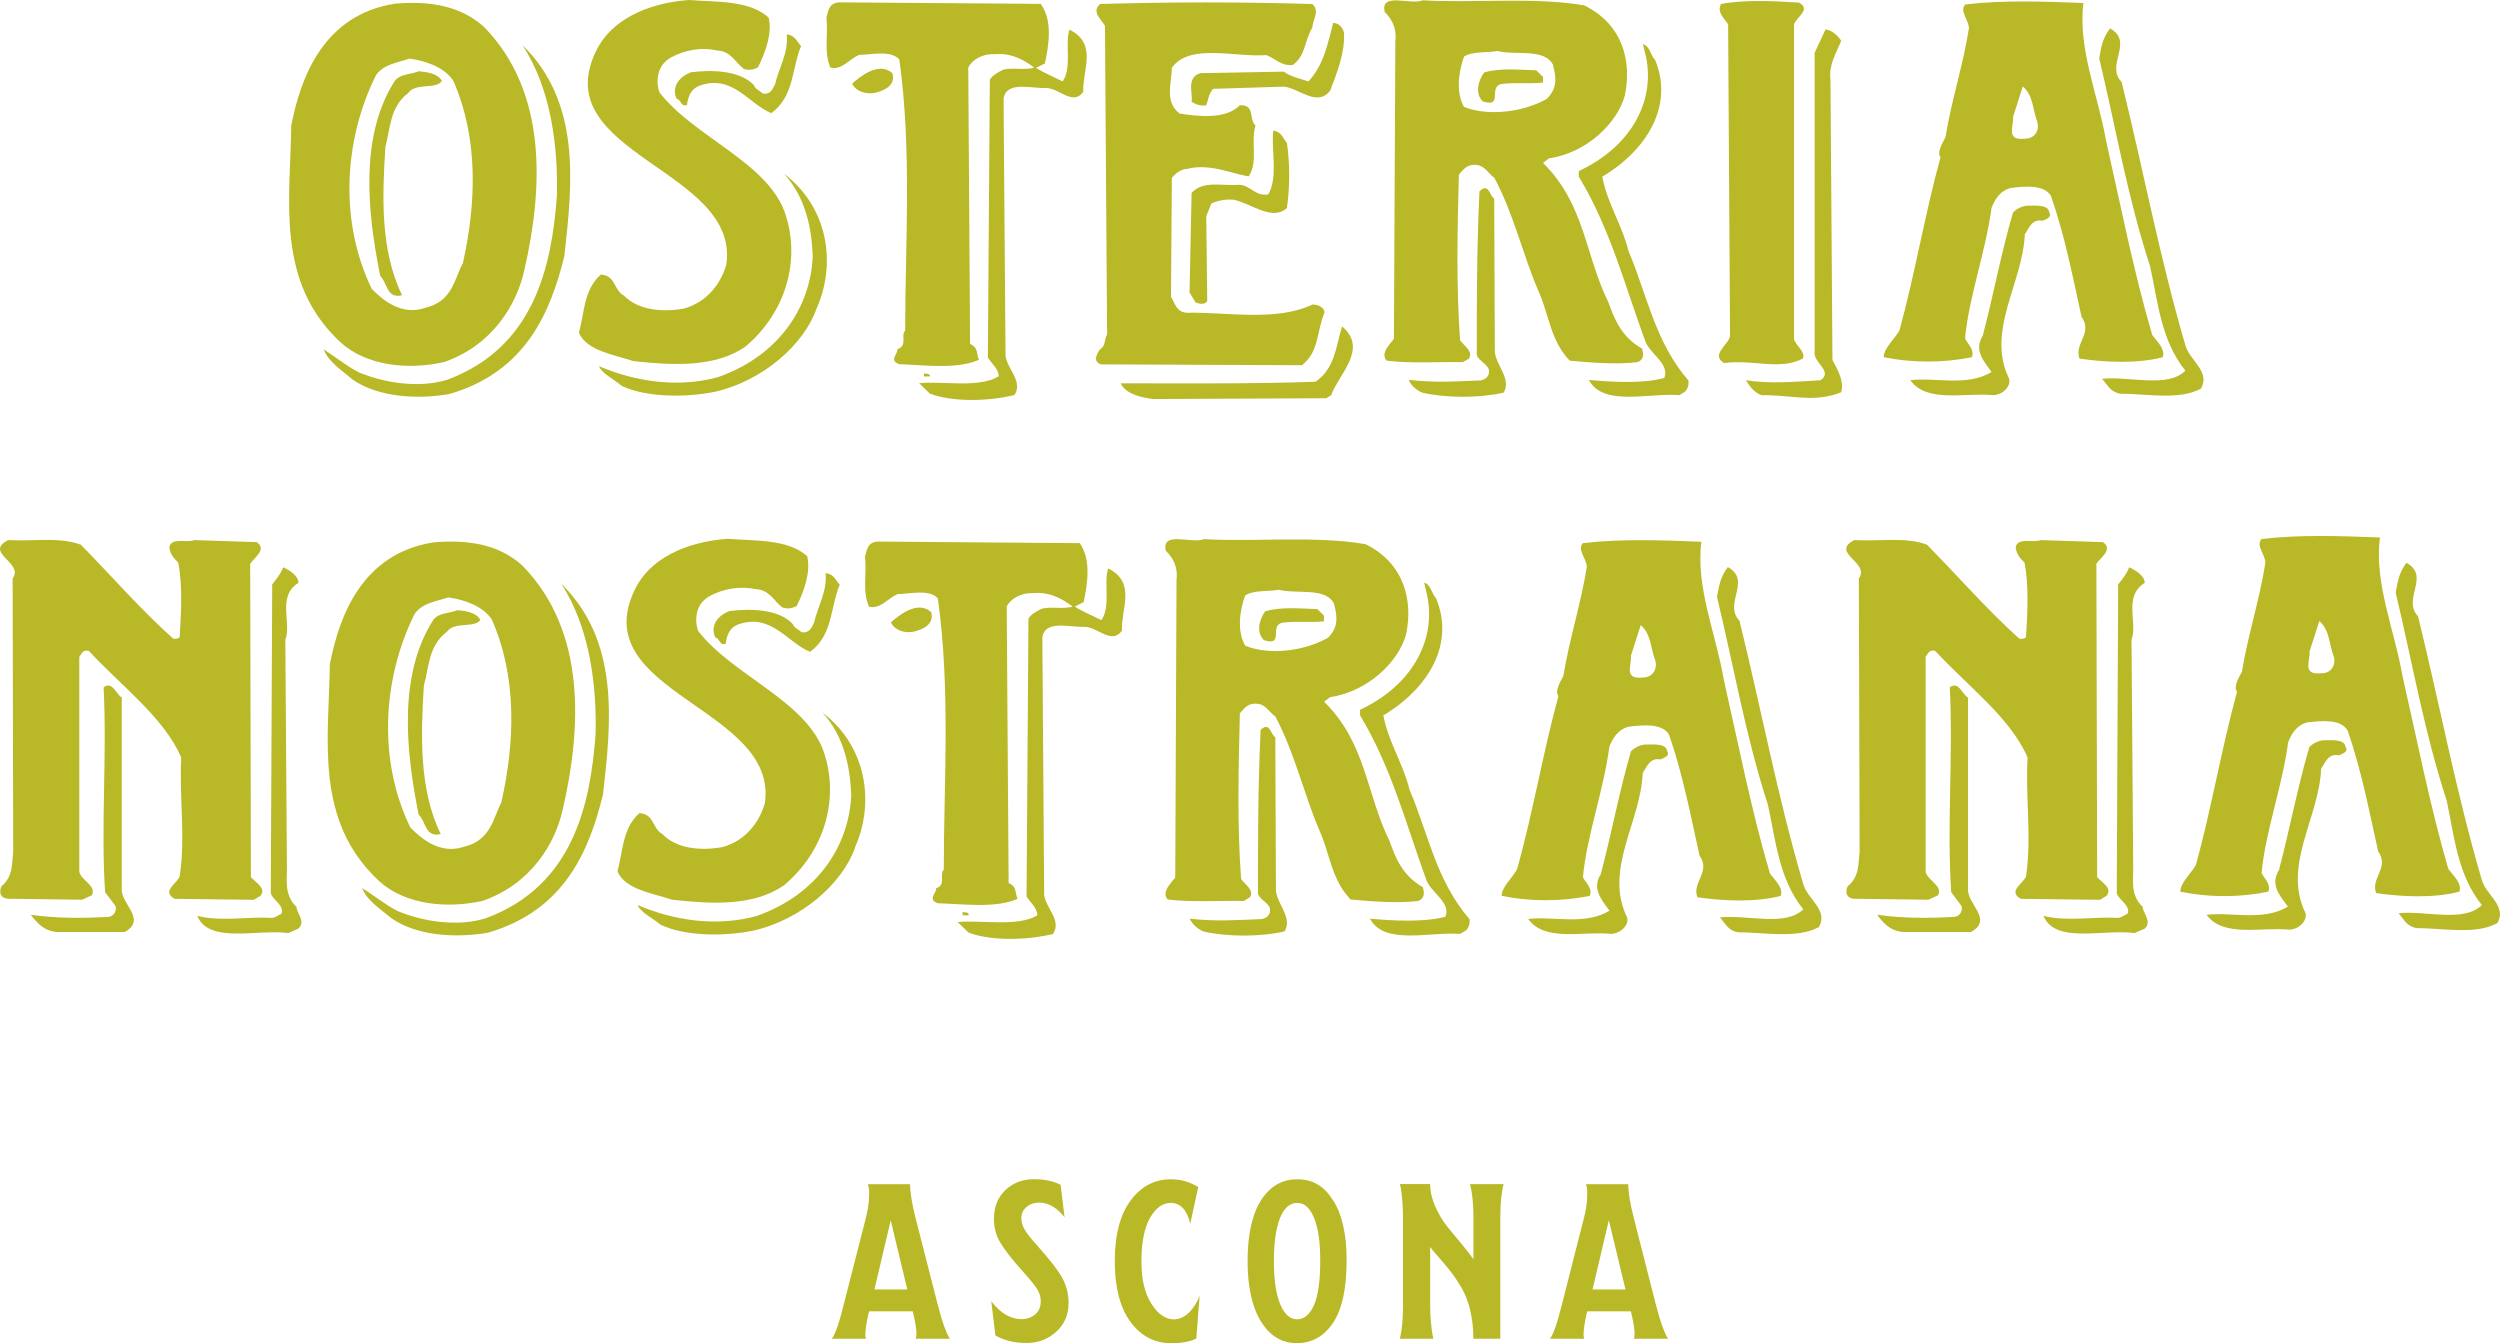 <?xml version="1.0" encoding="UTF-8"?>
<svg id="Livello_2" data-name="Livello 2" xmlns="http://www.w3.org/2000/svg" viewBox="0 0 316.57 170.08">
  <g id="Livello_1-2" data-name="Livello 1">
    <g>
      <g>
        <path d="m120.31,169.52h-4.36c.21-.46.08-1.63-.37-3.47h-5.53c-.42,1.64-.52,2.88-.45,3.22l.05.25h-4.33c.41-.46.92-1.88,1.5-4.25l2.83-11.07c.2-.82.34-1.58.38-2.29.04-.71.04-1.22-.02-1.51l-.12-.45h5.35c0,1,.23,2.42.69,4.26l2.83,11.07c.53,2.09,1.1,3.59,1.37,3.97l.16.27Zm-7.52-14.99l-2.06,8.75h4.16l-2.1-8.75Z" fill="#b9b827" stroke-width="0"/>
        <path d="m125.52,164.77c1.17,1.52,2.45,2.27,3.81,2.27.69,0,1.27-.2,1.75-.6.48-.4.71-.96.71-1.67,0-.52-.15-1.03-.44-1.5-.29-.48-.87-1.2-1.75-2.18-1.44-1.6-2.42-2.85-2.95-3.77-.53-.9-.79-1.9-.79-2.98,0-1.52.49-2.73,1.46-3.65.97-.91,2.17-1.37,3.62-1.37,1.3,0,2.41.23,3.36.71l.5,4.11c-.97-1.23-2.03-1.84-3.19-1.86-.64,0-1.17.18-1.61.55-.45.37-.67.83-.67,1.42,0,.52.15,1.02.45,1.5.29.49.89,1.23,1.77,2.21,1.46,1.64,2.45,2.93,2.98,3.89.52.97.78,2.02.78,3.15,0,1.49-.52,2.7-1.57,3.64-1.05.96-2.31,1.42-3.77,1.42s-2.8-.31-3.92-.95l-.53-4.36Z" fill="#b9b827" stroke-width="0"/>
        <path d="m151.91,164.02l-.42,5.48c-.82.4-1.87.59-3.15.59-2.14,0-3.88-.9-5.2-2.72-1.32-1.8-1.98-4.37-1.98-7.68s.67-5.84,1.99-7.65c1.32-1.8,3.03-2.71,5.11-2.71,1.27,0,2.41.33,3.47.98l-1.01,4.64c-.42-1.76-1.26-2.63-2.48-2.63-1.01,0-1.88.63-2.61,1.88-.72,1.27-1.09,3.09-1.09,5.48s.42,4.1,1.26,5.41c.83,1.32,1.8,1.98,2.88,1.98,1.2,0,2.47-1.04,3.25-3.05Z" fill="#b9b827" stroke-width="0"/>
        <path d="m168.84,152.03c1.12,1.8,1.68,4.3,1.68,7.51,0,3.62-.57,6.27-1.72,7.97-1.15,1.71-2.68,2.57-4.58,2.57s-3.4-.9-4.53-2.72c-1.13-1.8-1.71-4.37-1.71-7.68s.56-5.87,1.68-7.66,2.66-2.69,4.64-2.69,3.41.9,4.53,2.71Zm-4.59,15.03c.89,0,1.61-.6,2.14-1.8.53-1.2.79-3.09.79-5.67,0-2.29-.26-4.08-.78-5.36-.52-1.27-1.23-1.91-2.13-1.91-1.86,0-2.96,2.62-2.96,7.36,0,2.39.27,4.2.8,5.47.53,1.27,1.24,1.91,2.13,1.91Z" fill="#b9b827" stroke-width="0"/>
        <path d="m190.4,149.94c-.29,1.08-.42,2.5-.42,4.26v15.32h-3.41c0-2.57-.55-4.81-1.47-6.4-.48-.81-.93-1.49-1.37-2.06-.44-.56-.93-1.16-1.47-1.77-.56-.62-.94-1.08-1.16-1.39v7.38c0,.76.03,1.5.1,2.2.07.71.14,1.23.2,1.54l.11.5h-4.24c.26-1.1.39-2.51.39-4.25v-11.07c0-.78-.03-1.53-.09-2.24-.07-.71-.14-1.23-.19-1.54l-.11-.48h3.83c0,.91.21,1.84.63,2.8.42.95.89,1.75,1.39,2.39.51.64,1.13,1.4,1.86,2.27.73.86,1.26,1.56,1.6,2.06v-5.26c0-.78-.03-1.53-.1-2.24-.07-.71-.14-1.23-.22-1.54l-.11-.48h4.26Z" fill="#b9b827" stroke-width="0"/>
        <path d="m211.24,169.52h-4.35c.2-.46.08-1.63-.37-3.47h-5.53c-.42,1.64-.52,2.88-.45,3.22l.05.25h-4.33c.41-.46.91-1.88,1.5-4.25l2.82-11.07c.21-.82.34-1.58.38-2.29.04-.71.04-1.22-.01-1.51l-.12-.45h5.35c0,1,.23,2.42.7,4.26l2.82,11.07c.53,2.09,1.11,3.59,1.37,3.97l.16.27Zm-7.52-14.99l-2.06,8.75h4.17l-2.1-8.75Z" fill="#b9b827" stroke-width="0"/>
      </g>
      <g>
        <path d="m227.8.33c1.62.84-.38,1.89-.62,2.74v39.97c.37.84,1.5,1.6,1.11,2.37-2.98,1.52-6.22.08-9.97.56-1.74-1.04.52-2.28.75-3.4l-.24-39.5c-.52-.76-1.49-1.61-.88-2.57,2.97-.56,6.73-.37,9.84-.17" fill="#b9b827" stroke-width="0"/>
        <path d="m233.15,5.16c-.61,1.52-1.61,3.04-1.36,4.93l.25,35.5c.74,1.34,1.49,2.76,1.11,4.08-3.48,1.41-6.47.28-10.08.38-1.01-.38-1.49-1.13-1.99-1.9,3.12.48,6.1.2,9.46,0,1.63-1.12-.99-2.26-.75-3.6V6.68l1.37-2.95c.88.1,1.62.86,1.99,1.43" fill="#b9b827" stroke-width="0"/>
        <path d="m97.33,2.22c.48,1.95-.37,4.35-1.34,6.29-.49.29-1.22.47-1.83.19-1.09-.82-1.57-2.22-3.38-2.31-2.08-.47-4.12,0-5.71.83-1.81.93-2.07,2.88-1.59,4.44,4.37,5.73,13.96,8.95,16.02,15.6,1.81,5.65.12,12.2-5.1,16.63-3.89,2.67-9.11,2.38-14.19,1.84-2.44-.82-5.94-1.3-6.9-3.6.71-2.58.6-5.45,2.78-7.37,1.93.17,1.57,1.92,2.9,2.66,1.83,1.85,4.73,2.13,7.52,1.68,3.18-.84,4.87-3.43,5.47-5.64,1.69-12.02-22.81-13.96-16.51-26.98,1.83-3.88,6.43-6.1,11.77-6.48,3.4.27,7.63,0,10.08,2.22" fill="#b9b827" stroke-width="0"/>
        <path d="m101.44,5.83c-1.21,2.86-.84,6.35-3.77,8.5-2.92-1.21-4.87-4.9-8.98-3.52-1.33.47-1.57,1.57-1.7,2.5-.84.19-.6-.55-1.32-.82-.61-1.31.12-2.68,1.82-3.34,2.92-.36,6.29-.18,8,1.66.12.47.73.66,1.1,1.03,1.07.2,1.31-.75,1.57-1.2.47-2.05,1.71-3.97,1.46-6.28,1.1.09,1.34,1.01,1.82,1.48" fill="#b9b827" stroke-width="0"/>
        <path d="m103.39,39.09c-1.58,4.53-6.79,9.14-12.86,10.52-3.64.74-8.62.74-11.78-.73-.96-.84-2.54-1.57-2.9-2.51,4.61,1.96,9.96,2.78,15.06,1.39,7.87-2.76,11.77-9.06,12-15.32-.11-3.42-.84-7.39-3.64-10.45,5.59,4.24,6.68,11.35,4.13,17.09" fill="#b9b827" stroke-width="0"/>
        <path d="m268.66,10.39c2.74,11.14,4.85,22.37,8.07,33.33.49,1.89,3.21,3.31,1.98,5.48-2.72,1.52-6.95.65-10.29.65-1.23-.28-1.48-1.03-2.24-1.88,3.36-.38,8.3,1.23,10.55-1.03-3.11-3.88-3.47-8.7-4.47-13.23-2.86-8.77-4.35-17.55-6.44-26.33.25-1.33.36-2.46,1.37-3.78,3.09,1.7-.64,4.64,1.47,6.79" fill="#b9b827" stroke-width="0"/>
        <path d="m256.39,17.56c-2.47.28-1.36-1.61-1.48-2.75l1.23-3.86c1.37,1.13,1.25,3.03,1.86,4.53.24.94-.23,2.08-1.61,2.08m16.13,24.82c-2.35-8.02-3.97-16.32-5.83-24.54-1-5.77-3.6-11.71-2.87-17.46-4.94-.19-10.27-.39-14.98.19-.74.85.48,1.98.48,3.02-.74,4.72-2.23,9.17-2.97,13.78-.37.75-1.12,1.88-.63,2.55-1.99,7.26-3.22,14.71-5.19,21.91-.63,1.13-2,2.26-2,3.4,3.6.74,7.56.74,11.16,0,.37-.94-.49-1.61-.86-2.37.48-5.27,2.59-10.85,3.35-16.52.37-.94.98-2.17,2.45-2.54,1.74-.21,4.23-.48,5.09,1.04,1.74,4.99,2.74,10.19,3.86,15.28,1.49,2.07-.99,3.4-.25,5.29,3.22.48,7.43.66,10.53-.18.37-1.04-.75-2.01-1.36-2.85" fill="#b9b827" stroke-width="0"/>
        <path d="m259.5,26.9c.37.59-.37.86-.86,1.06-1.36-.3-1.74,1.02-2.24,1.7-.26,6.22-4.96,12.27-1.98,18.31.22.94-.75,1.99-2,2.07-3.58-.36-8.42,1.04-10.53-1.9,3.22-.38,7.2.85,10.3-1.04-1.11-1.5-2.23-2.81-1.11-4.61,1.34-5.11,2.33-10.49,3.83-15.6.37-.37.98-.75,1.73-.84,1.12,0,2.73-.19,2.85.84" fill="#b9b827" stroke-width="0"/>
        <path d="m306.2,78.07c2.73,11.13,4.84,22.37,8.06,33.33.5,1.89,3.22,3.31,1.99,5.48-2.72,1.53-6.95.64-10.3.64-1.23-.28-1.48-1.01-2.22-1.88,3.35-.37,8.3,1.23,10.54-1.04-3.11-3.87-3.47-8.68-4.45-13.22-2.87-8.78-4.36-17.57-6.46-26.33.25-1.33.37-2.45,1.36-3.79,3.1,1.71-.62,4.64,1.49,6.8" fill="#b9b827" stroke-width="0"/>
        <path d="m293.93,85.25c-2.48.27-1.36-1.61-1.48-2.74l1.24-3.86c1.35,1.13,1.23,3,1.85,4.53.24.94-.24,2.08-1.61,2.08m16.11,24.81c-2.34-8.02-3.96-16.33-5.83-24.54-.99-5.75-3.6-11.71-2.84-17.47-4.96-.19-10.29-.38-15,.2-.75.85.49,1.97.49,3.01-.74,4.73-2.22,9.16-2.97,13.79-.39.76-1.12,1.87-.62,2.54-1.99,7.27-3.22,14.72-5.2,21.9-.62,1.14-1.98,2.28-1.98,3.41,3.58.75,7.55.75,11.14,0,.38-.95-.49-1.61-.85-2.36.49-5.29,2.6-10.86,3.36-16.53.35-.95.98-2.17,2.44-2.55,1.76-.19,4.23-.47,5.1,1.05,1.74,5,2.73,10.2,3.86,15.28,1.48,2.08-1,3.4-.25,5.29,3.21.48,7.42.66,10.53-.18.37-1.04-.74-1.99-1.37-2.85" fill="#b9b827" stroke-width="0"/>
        <path d="m297.03,94.59c.37.58-.37.86-.87,1.05-1.37-.29-1.75,1.02-2.24,1.7-.25,6.22-4.94,12.27-1.97,18.3.21.95-.76,1.99-2.01,2.08-3.59-.36-8.42,1.03-10.53-1.88,3.2-.38,7.18.85,10.3-1.04-1.13-1.51-2.24-2.83-1.13-4.62,1.35-5.11,2.35-10.49,3.85-15.59.37-.38.98-.75,1.73-.85,1.12,0,2.72-.18,2.86.85" fill="#b9b827" stroke-width="0"/>
        <path d="m166.19.53c.99.87,0,1.99,0,2.95-.98,1.51-.84,3.6-2.48,4.74-1.48.19-2.24-.85-3.36-1.24-4.12.29-9.71-1.53-11.96,1.6,0,1.81-.99,4.38,1,5.8,2.37.37,5.85.76,7.6-1.05,1.99-.11,1.12,1.8,1.99,2.56-.63,2.09.38,4.65-.87,6.45-2.24-.37-4.98-1.7-7.85-.94-.74,0-1.5.66-1.87,1.13l-.11,15.08c.49.67.61,1.9,1.99,1.99,5.11-.1,11.33,1.15,15.93-1.04.89,0,1.52.48,1.52,1.04-1.01,2.29-.63,4.93-2.87,6.65l-25.43-.11c-1.11-.37-.49-1.42-.12-1.9.75-.47.5-1.22.89-1.89l-.27-39.08c-.5-.86-1.74-1.8-.62-2.76,8.73-.27,18.07-.27,26.9,0" fill="#b9b827" stroke-width="0"/>
        <path d="m131.81.53c1.51,2.09,1,5.23.5,7.51l-1.12.55c.87.58,2.25,1.15,3.36,1.72,1.24-1.72.26-4.85.88-6.55,3.61,1.81,1.62,5.12,1.74,7.86-1.25,1.8-2.99-.38-4.62-.48-1.97.1-5.1-.94-5.47,1.34l.25,32.61c.26,1.71,2.24,3.23,1.13,4.93-3.12.77-7.72.96-10.72-.18l-1.35-1.32c2.85-.3,7.59.67,10.07-.87,0-.94-.87-1.59-1.37-2.36l.25-35.2c.37-.57.89-.85,1.62-1.23,1.12-.38,2.74.08,4-.3-1.26-.94-2.88-1.9-4.99-1.69-1.5-.1-2.87.66-3.36,1.69l.23,35c1.13.48.76,1.34,1.13,2-2.74,1.23-6.86.67-10.09.56-1.38-.47-.13-1.33-.25-1.9,1.36-.47.37-1.7.99-2.36,0-10.91.87-22.78-.74-34.34-1.13-1.22-3.62-.57-5.11-.57-1.25.57-2.24,1.99-3.62,1.6-.86-1.97-.25-4.25-.5-6.35.25-.75.25-1.8,1.61-1.9l25.55.19Z" fill="#b9b827" stroke-width="0"/>
        <path d="m170.19,4.13c.14,2.49-.87,5.04-1.74,7.32-1.62,2.18-3.99-.3-5.87-.48l-8.97.28c-.6.67-.6,1.42-.87,2.09-.74.09-1.37-.11-1.86-.48.23-.85-.75-3.03,1.12-3.6l10.57-.19c.87.66,2.01.86,3.12,1.24,2.01-2.18,2.49-5.02,3.12-7.4.88,0,1.25.76,1.37,1.22" fill="#b9b827" stroke-width="0"/>
        <path d="m113,9.26c.38,1.23-.5,1.99-1.73,2.36-1.38.49-2.89,0-3.37-1.03.99-.86,3.37-2.86,5.09-1.33" fill="#b9b827" stroke-width="0"/>
        <path d="m162.96,18.08c.38,2.65.38,5.6,0,8.26-1.86,1.71-4.47-.56-6.73-1.05-1.11-.08-1.98.1-2.84.48l-.64,1.61.12,10.71c-.24.56-1.12.39-1.49.19l-.75-1.24.26-12.61c1.48-1.61,3.73-.86,6.09-1.03,1.36.08,1.99,1.49,3.62,1.22,1.25-2.18.38-5.41.62-8.06,1.13.1,1.25,1.06,1.74,1.52" fill="#b9b827" stroke-width="0"/>
        <path d="m168.56,50.04l-.62.39-21.93.1c-1.62-.21-3.48-.67-4.11-1.99,8.23,0,16.94.08,24.68-.2,2.49-1.71,2.6-4.55,3.36-7.01,3.36,2.84-.38,5.98-1.38,8.71" fill="#b9b827" stroke-width="0"/>
        <path d="m117.74,47.48v.19h-.74v-.36c.25,0,.61,0,.74.17" fill="#b9b827" stroke-width="0"/>
        <path d="m209.57,7.56c2.38,5.65-.85,11.34-6.67,14.81.58,3.28,2.53,6.18,3.3,9.38,2.36,5.55,3.36,11.53,7.6,16.43.08.57-.08,1.03-.43,1.42l-.74.44c-3.82-.32-9.65,1.49-11.43-1.93,2.78.25,6.75.52,9.54-.25.76-1.8-1.93-3.1-2.44-4.77-2.55-6.94-4.4-14.15-8.38-20.72v-.71c6.6-3.09,9.63-8.75,8.54-14.35l-.42-1.73c.92.31.92,1.34,1.51,1.98" fill="#b9b827" stroke-width="0"/>
        <path d="m185.39,13.54c-1.09-1.86-.66-4.57,0-6.38,1.11-.7,2.81-.44,4.24-.7,2.36.59,5.92-.39,7.02,1.74.42,1.68.58,2.95-.77,4.31-2.78,1.61-7.28,2.3-10.49,1.03m22.5,30.58c-2.61-1.49-3.46-3.75-4.23-5.86-2.96-5.98-2.96-12.4-8.27-17.63l.75-.58c4.81-.69,8.7-4.51,9.62-7.99.85-4.18-.16-8.93-5.16-11.38-6.34-1.09-13.94-.27-20.44-.64-1.53.64-5.4-1.09-4.82,1.47,1.17,1.17,1.52,2.44,1.35,3.73l-.18,37.67c-.57.76-1.75,1.85-.91,2.76,3.03.39,6.84.12,9.63.19l.77-.44c.6-.92-.61-1.61-1.11-2.33-.5-6.83-.34-13.91-.16-20.97.51-.58,1.02-1.37,2.2-1.23,1.11.07,1.52,1.1,2.29,1.62,2.45,4.55,3.54,9.57,5.59,14.34,1.35,2.96,1.51,6.3,3.96,8.82,2.71.25,5.92.52,8.54.19.86-.26.86-1.1.59-1.74" fill="#b9b827" stroke-width="0"/>
        <path d="m195.39,9.74v.72c-1.87.19-3.64-.06-5.33.19-1.62.4.34,3.03-2.29,2.19-1.02-.97-.6-2.64.17-3.67,2.11-.59,4.31-.33,6.59-.27l.86.84Z" fill="#b9b827" stroke-width="0"/>
        <path d="m189.21,25.13l.08,19.51c.25,1.73,2.12,3.4,1.11,5.08-3.05.7-7.28.7-10.31,0-.85-.38-1.45-.97-1.69-1.62,3.37.39,5.75.2,9.11.07.6-.13,1.03-.51,1.03-1.03.16-.9-1.27-1.36-1.54-2.19,0-7.01,0-13.32.34-20.72,1.2-1.16,1.26.58,1.86.9" fill="#b9b827" stroke-width="0"/>
        <path d="m71.46,32.44c-1.73,6.97-4.79,14.64-14.59,17.46-4.1.71-8.99.39-12.18-1.81-1.32-1.11-3.17-2.33-3.7-3.85,1.45.93,2.9,2.12,4.49,2.93,3.19,1.31,7.54,2.03,11.15.92,11.13-4.14,13.24-14.55,13.89-23.31.14-5.96-.65-13.42-4.37-19.08,7.44,7.27,6.36,17.45,5.31,26.74" fill="#b9b827" stroke-width="0"/>
        <path d="m58.6,33.34c-1.07,2.01-1.32,4.84-4.76,5.64-2.92,1.02-5.3-.89-6.77-2.41-4.1-8.48-3.57-18.76.53-27.03.94-1.4,2.79-1.62,4.25-2.12,2.26.31,4.51,1.2,5.56,2.82,3.18,7.27,2.92,15.43,1.2,23.1m2.65-29.96C58.34.77,54.49.07,50,.47c-9.01,1.41-11.92,9.27-13.12,15.43-.13,9.58-1.99,19.77,6.22,27.43,3.31,3.03,8.63,3.54,13.12,2.52,6.1-2.1,9.26-7.27,10.21-11.8,2.25-9.88,3.05-22.29-5.17-30.67" fill="#b9b827" stroke-width="0"/>
        <path d="m55.95,10.24c-.66,1.11-3.32.21-4.23,1.51-2.38,1.81-2.27,4.46-2.92,6.87-.4,6.15-.66,13.11,2.12,18.76-1.99.5-1.86-1.61-2.77-2.43-1.6-7.95-2.67-17.65,1.84-24.71.67-.91,2.12-.81,3.04-1.22,1.21.12,2.41.31,2.93,1.22" fill="#b9b827" stroke-width="0"/>
        <path d="m10.23,68.97c3.89,3.95,7.52,8.16,11.7,11.9.37.07.65,0,.82-.19.19-3.05.38-6.56-.17-9.42-.65-.63-1.13-1.28-1.13-2.04.38-1.21,2.15-.44,3.18-.83l7.89.26c1.3.95-.28,1.9-.84,2.74l.09,39.68c.64.71,1.97,1.4,1.23,2.35l-.85.52-10.03-.12c-1.76-.95.36-1.98.64-2.87.75-5.1-.08-9.93.19-15.04-2.23-5.09-7.52-8.97-11.71-13.5-.84-.18-.91.45-1.2.76v27.21c.19,1.07,2.23,1.78,1.59,2.98l-1.23.57-9.36-.12c-1.2-.08-1.11-1.08-.85-1.59,1.48-1.22,1.31-2.87,1.48-4.41l-.07-34.57c1.48-1.98-3.72-3.26-.56-4.85,3.25.19,6.4-.44,9.19.58" fill="#b9b827" stroke-width="0"/>
        <path d="m37.79,73.8c-2.77,1.72-.82,5.16-1.66,7.21l.2,28.41c.08,1.71-.47,3.82,1.2,5.4.08.91,1.21,1.86.26,2.76l-1.28.57c-4-.52-10.03,1.41-11.53-2.17,3.17.76,6.24.06,9.49.25.47-.06.83-.38,1.21-.56.26-1.1-1.12-1.67-1.39-2.56l.18-39.11c.55-.69,1.11-1.39,1.39-2.17.83.39,1.93,1.1,1.93,1.97" fill="#b9b827" stroke-width="0"/>
        <path d="m15.42,88.33v24.19c-.18,1.92,3.25,3.89.37,5.5H7.24c-1.75-.14-2.58-1.21-3.34-2.18,3.26.45,6.43.45,9.87.26.83-.18,1.03-.95.83-1.41l-1.29-1.71c-.56-8.47.26-17.13-.19-25.93,1.1-.89,1.57.88,2.31,1.28" fill="#b9b827" stroke-width="0"/>
        <path d="m102.21,70.44c.48,1.95-.36,4.35-1.32,6.29-.5.28-1.22.45-1.85.17-1.08-.82-1.56-2.21-3.38-2.3-2.07-.44-4.12,0-5.7.83-1.82.94-2.06,2.85-1.58,4.43,4.37,5.72,13.95,8.96,16.02,15.61,1.81,5.63.13,12.19-5.1,16.62-3.89,2.69-9.1,2.4-14.19,1.84-2.43-.82-5.95-1.28-6.92-3.59.71-2.6.62-5.46,2.78-7.38,1.94.16,1.58,1.92,2.92,2.67,1.81,1.85,4.73,2.11,7.51,1.66,3.17-.83,4.86-3.43,5.46-5.62,1.72-12.03-22.79-13.96-16.48-26.99,1.81-3.87,6.41-6.08,11.76-6.45,3.39.27,7.65,0,10.07,2.2" fill="#b9b827" stroke-width="0"/>
        <path d="m106.33,74.05c-1.21,2.85-.84,6.37-3.75,8.49-2.91-1.19-4.86-4.87-8.99-3.51-1.33.47-1.57,1.58-1.7,2.51-.84.19-.6-.56-1.32-.84-.61-1.3.11-2.69,1.83-3.33,2.9-.36,6.3-.18,8,1.66.12.47.73.66,1.09,1.02,1.1.18,1.33-.73,1.59-1.19.46-2.04,1.69-3.97,1.46-6.28,1.09.09,1.33,1,1.8,1.47" fill="#b9b827" stroke-width="0"/>
        <path d="m108.28,107.31c-1.57,4.53-6.79,9.14-12.86,10.53-3.65.75-8.62.75-11.77-.74-.97-.83-2.55-1.57-2.91-2.49,4.6,1.95,9.94,2.78,15.05,1.39,7.86-2.77,11.75-9.06,12-15.33-.13-3.42-.86-7.4-3.64-10.44,5.58,4.25,6.66,11.37,4.11,17.09" fill="#b9b827" stroke-width="0"/>
        <path d="m220.27,78.61c2.74,11.14,4.84,22.37,8.07,33.32.49,1.89,3.22,3.3,1.99,5.46-2.75,1.52-6.96.66-10.32.66-1.22-.28-1.47-1.03-2.22-1.88,3.37-.38,8.32,1.22,10.55-1.03-3.1-3.87-3.47-8.69-4.47-13.22-2.84-8.77-4.33-17.56-6.45-26.34.26-1.33.37-2.44,1.37-3.77,3.09,1.7-.62,4.62,1.48,6.8" fill="#b9b827" stroke-width="0"/>
        <path d="m208.01,85.79c-2.48.27-1.36-1.62-1.49-2.75l1.24-3.88c1.36,1.15,1.25,3.04,1.87,4.54.23.94-.26,2.09-1.62,2.09m16.11,24.81c-2.36-8.01-3.98-16.32-5.84-24.54-.98-5.76-3.58-11.7-2.84-17.46-4.95-.2-10.29-.39-15.01.18-.75.85.5,1.97.5,3.02-.75,4.73-2.22,9.16-2.96,13.78-.38.76-1.13,1.9-.63,2.56-1.98,7.27-3.22,14.73-5.22,21.89-.6,1.15-1.97,2.28-1.97,3.41,3.61.74,7.57.74,11.16,0,.39-.96-.49-1.62-.87-2.36.5-5.3,2.6-10.86,3.35-16.52.37-.94.99-2.17,2.48-2.55,1.74-.19,4.23-.47,5.08,1.03,1.74,5.01,2.73,10.2,3.86,15.3,1.47,2.08-1.01,3.4-.27,5.28,3.23.48,7.42.66,10.55-.18.36-1.04-.75-1.98-1.37-2.84" fill="#b9b827" stroke-width="0"/>
        <path d="m211.11,95.13c.39.57-.39.85-.87,1.04-1.36-.27-1.73,1.03-2.22,1.69-.25,6.24-4.96,12.27-1.98,18.32.25.94-.75,1.98-1.99,2.08-3.59-.38-8.44,1.05-10.54-1.89,3.22-.39,7.19.85,10.29-1.05-1.1-1.51-2.22-2.83-1.1-4.62,1.35-5.1,2.35-10.48,3.83-15.58.37-.37.99-.75,1.72-.84,1.13,0,2.74-.19,2.86.84" fill="#b9b827" stroke-width="0"/>
        <path d="m136.71,68.76c1.5,2.08,1,5.22.51,7.48l-1.12.57c.85.58,2.23,1.14,3.36,1.72,1.24-1.72.25-4.83.87-6.55,3.61,1.81,1.61,5.13,1.74,7.87-1.26,1.81-3.01-.38-4.62-.47-2.01.09-5.1-.95-5.46,1.32l.23,32.64c.25,1.71,2.25,3.22,1.12,4.93-3.12.76-7.72.95-10.7-.18l-1.37-1.33c2.85-.3,7.6.66,10.08-.85,0-.94-.88-1.62-1.36-2.38l.24-35.19c.37-.58.88-.85,1.61-1.23,1.14-.37,2.74.08,3.99-.3-1.25-.93-2.86-1.9-4.98-1.7-1.49-.08-2.86.65-3.37,1.7l.24,35.01c1.14.47.76,1.32,1.14,1.99-2.74,1.24-6.86.66-10.1.57-1.38-.48-.12-1.32-.23-1.89,1.35-.47.35-1.71.98-2.37,0-10.91.87-22.76-.75-34.35-1.12-1.23-3.63-.54-5.11-.54-1.23.54-2.23,1.97-3.61,1.59-.88-1.98-.25-4.27-.51-6.34.25-.75.25-1.81,1.62-1.9l25.54.2Z" fill="#b9b827" stroke-width="0"/>
        <path d="m117.9,77.49c.38,1.23-.51,1.99-1.75,2.37-1.36.49-2.86,0-3.34-1.05.98-.85,3.34-2.84,5.09-1.32" fill="#b9b827" stroke-width="0"/>
        <path d="m122.65,115.71v.2h-.76v-.4c.27,0,.64,0,.76.2" fill="#b9b827" stroke-width="0"/>
        <path d="m181.84,75.76c2.39,5.68-.84,11.34-6.67,14.83.6,3.28,2.54,6.18,3.31,9.39,2.37,5.53,3.36,11.51,7.6,16.41.07.58-.1,1.03-.41,1.41l-.78.46c-3.8-.31-9.63,1.48-11.41-1.93,2.78.25,6.76.5,9.55-.25.76-1.82-1.94-3.09-2.46-4.78-2.53-6.96-4.39-14.16-8.35-20.72v-.7c6.59-3.1,9.62-8.76,8.52-14.37l-.4-1.74c.91.33.91,1.36,1.5,1.98" fill="#b9b827" stroke-width="0"/>
        <path d="m157.68,81.76c-1.1-1.86-.67-4.56,0-6.36,1.1-.72,2.79-.45,4.23-.72,2.36.59,5.92-.36,7.01,1.75.43,1.68.59,2.97-.76,4.33-2.79,1.6-7.25,2.31-10.47,1.01m22.49,30.58c-2.62-1.49-3.47-3.74-4.23-5.86-2.96-5.99-2.96-12.42-8.28-17.63l.75-.58c4.82-.71,8.72-4.52,9.64-7.99.86-4.18-.18-8.93-5.14-11.38-6.36-1.1-13.96-.27-20.48-.64-1.51.64-5.39-1.11-4.82,1.47,1.21,1.15,1.52,2.44,1.36,3.74l-.16,37.64c-.61.78-1.78,1.88-.95,2.78,3.05.38,6.84.12,9.64.19l.75-.47c.6-.89-.58-1.59-1.1-2.31-.51-6.81-.33-13.9-.16-20.98.5-.57,1-1.35,2.21-1.21,1.07.06,1.51,1.08,2.28,1.6,2.44,4.58,3.54,9.6,5.55,14.35,1.36,2.96,1.54,6.32,3.99,8.83,2.7.25,5.92.51,8.53.19.84-.26.84-1.09.6-1.74" fill="#b9b827" stroke-width="0"/>
        <path d="m167.65,77.96v.72c-1.85.18-3.64-.07-5.32.18-1.62.4.33,3.04-2.28,2.2-1.02-.96-.59-2.63.17-3.67,2.12-.57,4.32-.33,6.6-.26l.83.83Z" fill="#b9b827" stroke-width="0"/>
        <path d="m161.49,93.35l.08,19.5c.25,1.75,2.11,3.41,1.09,5.09-3.04.71-7.26.71-10.31,0-.84-.41-1.43-.98-1.69-1.61,3.37.38,5.76.18,9.13.05.6-.12,1.02-.5,1.02-1.03.18-.9-1.27-1.34-1.52-2.18,0-7.01,0-13.32.34-20.74,1.18-1.14,1.26.6,1.86.93" fill="#b9b827" stroke-width="0"/>
        <path d="m76.34,100.66c-1.72,6.97-4.78,14.62-14.57,17.45-4.09.7-9,.4-12.18-1.82-1.33-1.1-3.18-2.31-3.73-3.83,1.49.91,2.93,2.12,4.52,2.92,3.19,1.32,7.57,2.01,11.13.9,11.14-4.12,13.24-14.51,13.91-23.29.15-5.96-.66-13.41-4.35-19.07,7.41,7.26,6.35,17.44,5.28,26.73" fill="#b9b827" stroke-width="0"/>
        <path d="m63.49,101.58c-1.04,2.01-1.32,4.84-4.76,5.65-2.91.98-5.28-.92-6.77-2.44-4.11-8.46-3.56-18.76.53-27.03.95-1.41,2.78-1.61,4.25-2.11,2.25.3,4.51,1.2,5.55,2.82,3.19,7.27,2.93,15.43,1.2,23.11m2.65-29.97c-2.92-2.63-6.75-3.32-11.25-2.93-9.03,1.42-11.93,9.28-13.12,15.45-.14,9.57-1.99,19.76,6.22,27.43,3.32,3.03,8.61,3.52,13.11,2.52,6.1-2.11,9.27-7.26,10.21-11.81,2.26-9.87,3.04-22.28-5.17-30.66" fill="#b9b827" stroke-width="0"/>
        <path d="m60.84,78.47c-.65,1.11-3.31.19-4.23,1.51-2.38,1.82-2.26,4.43-2.94,6.86-.37,6.15-.64,13.13,2.14,18.77-2,.5-1.86-1.62-2.79-2.43-1.6-7.95-2.66-17.65,1.86-24.7.64-.91,2.1-.8,3.05-1.22,1.17.11,2.36.31,2.89,1.22" fill="#b9b827" stroke-width="0"/>
        <path d="m244,68.97c3.92,3.95,7.52,8.16,11.7,11.9.37.07.66,0,.85-.19.19-3.05.37-6.56-.18-9.42-.66-.63-1.12-1.28-1.12-2.04.36-1.21,2.13-.44,3.15-.83l7.9.26c1.3.95-.28,1.9-.84,2.74l.1,39.68c.65.71,1.96,1.4,1.2,2.35l-.83.52-10.03-.12c-1.76-.95.37-1.98.66-2.87.73-5.1-.11-9.93.19-15.04-2.23-5.09-7.53-8.97-11.71-13.5-.84-.18-.92.45-1.2.76v27.21c.18,1.07,2.23,1.78,1.57,2.98l-1.21.57-9.39-.12c-1.2-.08-1.1-1.08-.83-1.59,1.5-1.22,1.32-2.87,1.5-4.41l-.1-34.57c1.49-1.98-3.71-3.26-.57-4.85,3.27.19,6.44-.44,9.2.58" fill="#b9b827" stroke-width="0"/>
        <path d="m271.6,73.8c-2.81,1.72-.86,5.16-1.69,7.21l.21,28.41c.08,1.71-.49,3.82,1.19,5.4.09.91,1.21,1.86.29,2.76l-1.31.57c-4-.52-10.03,1.41-11.53-2.17,3.16.76,6.22.06,9.47.25.47-.06.83-.38,1.22-.56.27-1.1-1.13-1.67-1.41-2.56l.18-39.11c.56-.69,1.12-1.39,1.39-2.17.84.39,1.97,1.1,1.97,1.97" fill="#b9b827" stroke-width="0"/>
        <path d="m249.21,88.33v24.19c-.19,1.92,3.26,3.89.37,5.5h-8.55c-1.76-.14-2.59-1.21-3.33-2.18,3.24.45,6.4.45,9.83.26.83-.18,1.02-.95.83-1.41l-1.28-1.71c-.57-8.47.26-17.13-.18-25.93,1.09-.89,1.56.88,2.31,1.28" fill="#b9b827" stroke-width="0"/>
      </g>
    </g>
  </g>
</svg>